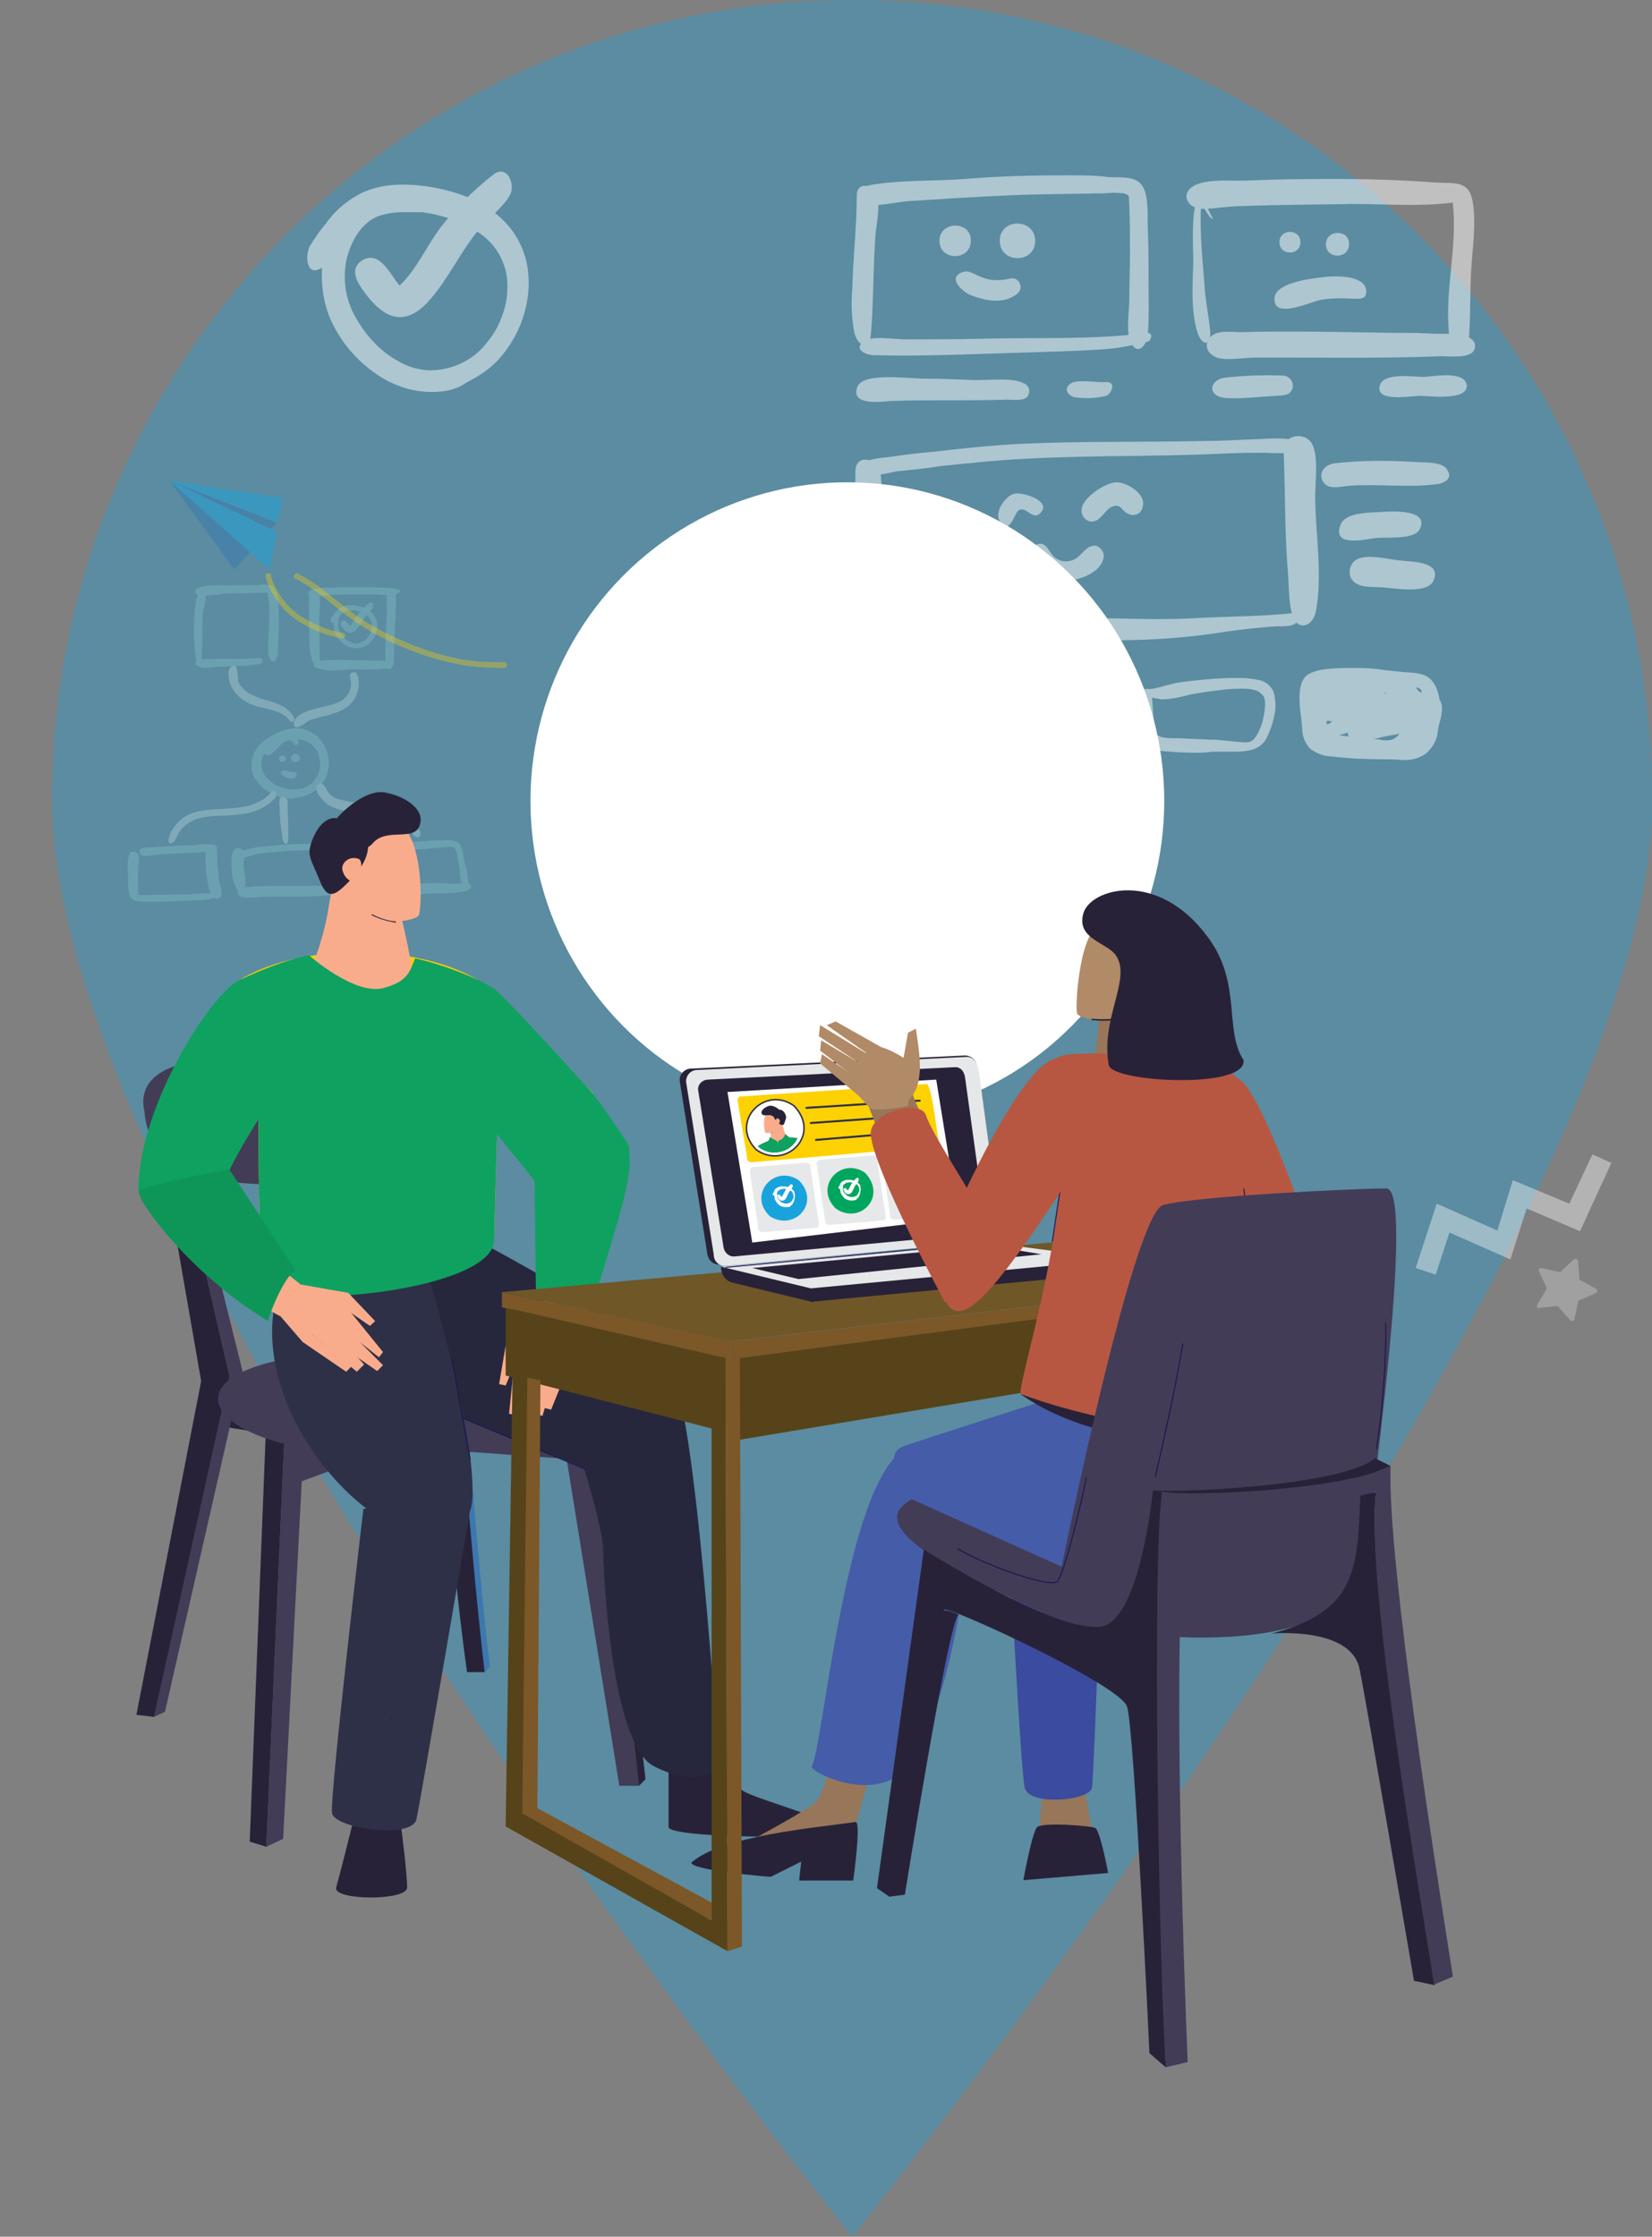 <?xml version="1.0" encoding="utf-8"?>
<!-- Generator: Adobe Illustrator 27.7.0, SVG Export Plug-In . SVG Version: 6.00 Build 0)  -->
<svg version="1.1" id="Layer_1" xmlns="http://www.w3.org/2000/svg" xmlns:xlink="http://www.w3.org/1999/xlink" x="0px" y="0px"
	 viewBox="0 0 479.6 649.3" style="enable-background:new 0 0 479.6 649.3;" xml:space="preserve">
<rect x="0" y="0" width="479.6" height="649.3" fill="#808080" stroke="none"/>
<style type="text/css">
	.st0{opacity:0.352;fill:#19A3DD;enable-background:new    ;}
	.st1{fill:#FFFFFF;}
	.st2{opacity:0.25;fill:#FFFFFF;enable-background:new    ;}
	.st3{opacity:0.7;}
	.st4{opacity:0.5;}
	.st5{fill:#89C5CC;}
	.st6{fill:#C1DEE2;}
	.st7{fill:#3578B1;}
	.st8{fill:#19A3DD;}
	.st9{opacity:0.7;fill:#FED103;enable-background:new    ;}
	.st10{fill:#423C57;}
	.st11{fill:#282238;}
	.st12{fill:#3C77AF;}
	.st13{fill:#26273D;}
	.st14{fill:#2E3047;}
	.st15{fill:#FFCC00;}
	.st16{fill:#F9AC8C;}
	.st17{fill:none;stroke:#1C174F;stroke-width:0.288;stroke-miterlimit:10;}
	.st18{fill:#0FA160;}
	.st19{fill:#0D9658;}
	.st20{fill:#987659;}
	.st21{fill:#6F5728;}
	.st22{fill:#7C5728;}
	.st23{fill:#564319;}
	.st24{fill:#3B4B9F;}
	.st25{fill:#455CA8;}
	.st26{fill:#BABDBF;}
	.st27{fill:#B75742;}
	.st28{fill:#B18A67;}
	.st29{fill:#E6E7E8;}
	.st30{fill:none;stroke:#1B1650;stroke-width:0.288;stroke-miterlimit:10;}
	.st31{opacity:0.5;fill:#D1D3D4;enable-background:new    ;}
	.st32{fill:#FED103;}
	.st33{fill:#FFFFFF;stroke:#2E2F47;stroke-width:0.437;stroke-miterlimit:10;}
	.st34{clip-path:url(#SVGID_00000093174407942995530070000014289507485434567580_);}
	.st35{fill:none;stroke:#FFFFFF;stroke-width:0.288;stroke-miterlimit:10;}
	.st36{fill:none;stroke:#2E2F47;stroke-width:0.576;stroke-linecap:round;stroke-linejoin:round;stroke-miterlimit:10;}
	.st37{fill:#00A65E;}
	.st38{fill:#00A05F;}
	.st39{opacity:0.4;}
</style>
<path id="Path_172_00000052106291965451998030000016615645073470429839_" class="st0" d="M247.4,0c128.3,0,232.3,104,232.3,232.3
	S247.4,649.3,247.4,649.3S15.1,360.5,15.1,232.3S119.1,0,247.4,0z"/>
<ellipse id="Ellipse_96_00000118368040209268338860000009970867149784277161_" class="st1" cx="246" cy="232.5" rx="92" ry="92.5"/>
<path class="st2" d="M446.3,378.7l2.8-4.7l-2.3-4.9c-0.3-0.6,0.2-1.2,0.8-1l5.3,1.2l4-3.7c0.5-0.4,1.2-0.1,1.2,0.5l0.5,5.4l4.7,2.6
	c0.5,0.3,0.5,1.1-0.1,1.3l-5,2.2l-1.1,5.3c-0.1,0.6-0.9,0.8-1.3,0.3l-3.6-4.1l-5.4,0.6C446.4,379.9,446,379.2,446.3,378.7z"/>
<g id="Group_206_00000085247748878139717500000002942814744441131963_" transform="translate(50 -7)" class="st3">
	
		<g id="Whiteboard_Stuff_00000178888643228239113310000001599702323044688768_" transform="translate(386.998 902.962)" class="st4">
		<path id="Wireframy_Stuff_00000067929054264369431480000000869765807796174475_" class="st5" d="M-379.4-702.5
			c-1.1-0.5-1.1-1-0.6-1.5c-0.2-0.7-0.3-1.3-0.3-2c-0.2-2-0.4-3.8-0.4-5.8c0-3.8,0-7.8,1.1-11.5c-0.4-0.1-0.7-0.4-0.7-0.9
			c0-2,5.9-1.9,8.9-1.8c0.7,0,1.2,0,1.5,0c2.2-0.1,4.3-0.1,6.5-0.1c0.4,0,1,0,1.5-0.1c1.1-0.1,2.2-0.1,3.2,0.1
			c2.8,0.7,2.5,5.4,2.6,7.6c0.1,4.1,0,8.3-0.3,12.5c-0.1,1.4-1.2,3.2-2.3,1.2c-0.7-1.1-0.4-3.6-0.4-4.8c0-4.3,0.7-8.6,0-12.8
			c-0.2-1.4-0.1-1.5-1.6-1.5c-1.1,0-2.2,0.1-3.3,0.1c-2.2,0.1-4.6,0.1-6.8,0.1c-0.9,0-4,0.6-6.4,0.6v0.1c0,1.7-0.8,3.6-0.9,5.4
			c-0.3,4.1,0.1,8.4-0.4,12.6c0,0.1,0,0.3,0,0.4c0.1,0,0.1,0,0.2,0c1.8-0.1,3.6-0.1,5.4-0.1c1.2,0,2.3,0,3.5,0
			c2.6,0.1,5.2-0.1,7.8-0.3c0.7-0.1,1,0.9,0.7,1.4c-0.4,0.6-1.6,0.5-2.2,0.6c-1.7,0.2-3.3,0.4-4.9,0.4c-1.7,0.1-3.5,0.1-5.2,0.2
			c-1,0-2.8,0.3-4.4,0.3C-378.2-702.1-378.7-702.2-379.4-702.5z"/>
		<path id="Wireframy_Stuff-2_00000008840641150917323680000016756822096752891804_" class="st5" d="M-345.9-702.9
			c0-0.1,0.1-0.3,0.1-0.4c-0.3-0.4-0.6-0.8-0.7-1.2c-0.5-2-0.7-3.9-0.7-5.9c-0.1-4.2-0.1-8.4-0.1-12.6c-0.4-0.5-0.2-1.2,0.3-1.5l0,0
			c1.3-1.1,5-0.8,6.6-0.9c2.3-0.1,4.7-0.1,7-0.1c2.5,0,5,0,7.5,0.1c0.9,0,7.3,0.2,4.4,1.7c-0.1,0.1-0.4,0.1-0.6,0.2
			c0.1,0.6,0.1,1.2,0.1,1.8c-0.1,2.2-0.1,4.5-0.3,6.7c-0.1,2.5-0.2,5-0.3,7.5c-0.1,1.3,0.4,4.4-0.7,5.4c-0.7,0.7-1.2,0.5-1.5,0.1
			c-1.8,0.5-5.3,0.4-7.5,0.4c-0.9-0.1-1.5-0.1-1.8-0.1c-1,0-4.3,0.4-7.2,0.4C-343.6-701.6-345.9-701.9-345.9-702.9z M-344.3-717.2
			c0,4.2,0.1,8.5,0.2,12.7c0,0.1,0,0.3,0,0.4c2-0.4,5.3-0.4,7.4-0.3c0.9,0,1.5,0.1,1.9,0.1c2.1,0,4.1,0,6.2,0.1c0.2,0,0.6,0,1,0
			c0.8,0,1.7,0,2.5,0.1c0-0.1,0-0.2,0-0.3c-0.1-2.2,0-4.5,0.1-6.7s0.2-4.5,0.3-6.8c0.1-1.2-0.2-3.6,0.1-5.3c-1.5,0-3.1-0.2-4.1-0.2
			c-2.4,0-4.8,0-7.2,0c-2.6,0-5.2,0.1-7.8,0.4c-0.1,0-0.3,0.1-0.5,0.1C-343.9-721.3-344.3-718.7-344.3-717.2z"/>
		<path id="Fill_135_00000009571828060554453930000014506758274060175249_" class="st6" d="M-369.8-702.5c-1.5,0.9-0.7,4.5-0.1,5.7
			c0.9,2,2.6,3.7,4.6,4.7c3.8,2.2,9.5,1.6,12.4,5.3c0,0.1,1,1,1.3-0.3c0.2-1.1-1.7-2.7-2.5-3.3c-2.1-1.5-4.8-2-7.2-2.8
			c-2.5-0.8-5.4-2.3-6.5-4.9C-368.2-699-367.5-703.9-369.8-702.5"/>
		<path id="Fill_137_00000080165307063510038660000000241817705143767682_" class="st6" d="M-334.6-700.8c-1.4,0.4-0.5,2.3-0.5,3.3
			c0,1.2-0.4,2.5-1.2,3.5c-1.9,2.5-5.6,2.8-8.4,3.6c-2,0.5-6.8,1.6-7,4.4c-0.2,3,4.1-0.7,4.4-0.8c4-1.5,9.1-1.7,12.2-4.9
			c1.2-1.4,2-3.1,2.2-4.9C-332.8-698-332.8-701.3-334.6-700.8"/>
		<path id="Fill_139_00000101070468253928820920000011705928578003691148_" class="st5" d="M-352.2-664.1L-352.2-664.1
			c-1.4,0-2.8-0.2-4.1-0.7c-1.4-0.4-2.6-1.1-3.8-2c-1.1-0.8-2-1.9-2.8-3c-0.7-1.2-1.1-2.6-1.1-4c0-1.3,0.3-2.6,0.9-3.8
			c0.6-1.2,1.4-2.2,2.4-3c2-1.7,4.4-2.9,7-3.6c0.8-0.2,1.7-0.3,2.5-0.4c2.4,0,4.6,0.9,6.4,2.5c1.7,1.7,2.9,3.9,3.2,6.3
			c0.4,2.8-0.5,5.7-2.3,7.8c-0.9,1.1-2.1,2-3.4,2.6c-1.4,0.7-2.9,1-4.4,1.1C-351.8-664.1-352-664.1-352.2-664.1z M-360.2-677.3
			c-1.2,1.8-1.2,4.1-0.2,6c0.9,1.4,2.1,2.5,3.6,3.3c1.6,0.8,3.3,1.2,5.1,1.2c1.2,0,2.4-0.2,3.5-0.7c1.6-0.7,2.8-2,3.5-3.6
			c0.7-1.5,0.8-3.3,0.4-4.9c-0.3-1.5-1-2.8-2.1-3.7c-1.2-1-2.7-1.6-4.3-1.6c0.2,0.3,0.4,0.7,0.4,1c-0.1,0.2-0.1,0.4-0.4,0.5
			c-0.1,0.1-0.3,0.1-0.4,0.1c-0.4,0-0.6-0.3-0.8-0.7c-0.1-0.3-0.4-0.5-0.7-0.7c-0.1,0-0.1,0-0.3,0c-0.8,0.1-1.6,0.5-2.2,1
			c-0.4,0.3-0.7,0.7-1,1c-0.9,1-2.2,2.4-3.2,2.4C-359.6-676.6-360-676.9-360.2-677.3z"/>
		<path id="Fill_141_00000040533100616949427580000003981322790355702923_" class="st5" d="M-356-675.7c0,0.6,0.5,1,1.1,0.9
			c0.5,0,0.9-0.4,0.9-0.9c0-0.6-0.5-1-1.1-1C-355.6-676.6-356-676.2-356-675.7"/>
		<path id="Fill_143_00000109020833545242242170000014020650632058731675_" class="st5" d="M-352.5-675.9c0,1.6,2.5,1.6,2.5,0
			S-352.5-677.5-352.5-675.9"/>
		<path id="Fill_145_00000163044446506294380030000017566476587834752949_" class="st5" d="M-355-672.2c-2,1.2,3.8,3.6,4.1,1.2
			c0.1-1.1-0.9-0.8-1.6-0.9C-353.3-672-354.4-672.6-355-672.2"/>
		<path id="Fill_147_00000143580997827010575900000009181955647869454756_" class="st6" d="M-355.9-663.6c0.1,3,0.1,6.2,0.7,9.2
			c0.1,0.6,0.2,2.7,0.7,3.1c1.1,1.1,1.2-0.9,1.2-1.7c0.1-2.8-0.1-5.7-0.2-8.4c0-0.6,0.1-1.8-0.1-2.4
			C-354.2-664.8-355.9-665.1-355.9-663.6"/>
		<path id="Fill_149_00000108279383402168682970000012616558989562818947_" class="st6" d="M-358.1-666.1
			c-4.5,5.1-10.7,4.6-16.9,5.1c-3.3,0.2-6.6,0.7-9.3,2.8c-1.2,1-2.2,2.2-3,3.6c-0.3,0.7-1.8,4.2,0.4,3.3c0.8-0.3,1.6-2.7,2.1-3.3
			c0.9-1.3,2.2-2.4,3.7-3.1c2.9-1.4,6.3-1.4,9.4-1.5c3.3-0.2,6.7-0.4,9.8-1.7c1.5-0.7,2.8-1.5,3.8-2.5c0.4-0.4,1.3-1,1.3-1.6
			C-356.6-665.8-357.3-667-358.1-666.1"/>
		<path id="Fill_151_00000016072109581489685200000009247901197277262001_" class="st5" d="M-380.8-650.6c-4.2,0.1-8.4,0.3-12.6,0.6
			c-0.9,0.1-3.8-0.1-3,1.7c0.6,1.5,4.1,0.5,5.3,0.4c4.4-0.3,8.8-0.4,13.2-0.7c1-0.1,5.4-0.1,3.6-1.8
			C-375.3-651.4-379.6-650.7-380.8-650.6"/>
		<path id="Fill_153_00000110444668323177617080000017854014312179459223_" class="st5" d="M-399.1-648.6c-1.3,1.7-0.7,6-0.7,8.1
			c0.1,2-0.3,5.7,2.4,6.1c-0.9-0.1,0.7,0.1,0.9,0.1c0.5,0,1.1,0.1,1.6,0.1c1.2,0,2.5,0,3.8,0c2.8-0.1,5.7-0.1,8.5-0.3
			c1.2-0.1,7.6,0,7.9-1.2c0.3-1.6-5.9-0.7-7-0.7c-2.7,0.1-5.4,0.1-8.1,0.2c-1.3,0-2.7,0-4,0c-0.6,0-2.8,0.2-3-0.1
			c-0.3-0.3-0.1-3.2-0.1-3.6c0-1.5,0-2.9,0-4.3c0-0.9,0.6-2.8,0.1-3.7c-0.4-0.7-1.2-1.1-2-0.7C-398.9-648.8-399.1-648.7-399.1-648.6
			"/>
		<path id="Fill_155_00000183964839012344788390000005831746363972993716_" class="st5" d="M-377.4-648.5c0.1,3.2,0.1,6.5,0.9,9.6
			c0.2,1,0.6,3.2,1.7,3.7c0.7,0.4,1.6,0.1,2-0.6c0.1-0.2,0.2-0.5,0.1-0.7c0.1-1.4-0.7-3.2-0.8-4.6c-0.1-1.7-0.3-3.3-0.4-4.9
			c-0.1-1.2,0.4-3.1-0.9-3.9c-0.8-0.5-1.8-0.3-2.3,0.4C-377.3-649.2-377.4-648.8-377.4-648.5"/>
		<path id="Fill_157_00000069365021121142201080000004616453061155683725_" class="st5" d="M-369-649.3c-1.3,1.3-0.7,5.4-0.6,7.1
			c0.1,1.2,1.5,7.3,3.5,4.1c0.9-1.4-0.2-5.1-0.2-6.7c0-1,0.4-2.3,0.2-3.3C-366.3-649.4-367.8-650.5-369-649.3"/>
		<path id="Wireframy_Stuff-3_00000105426929907165614260000000190216174120881801_" class="st5" d="M-366.1-635.5
			c-1-0.1-2.1-0.4-1.8-1.7c0.2-1.2,1.4-1.2,2.3-1.2c2.8-0.3,5.7-0.4,8.6-0.4c6,0,12,0,18.1-0.1c0.2,0,0.5,0.1,0.7,0.3
			c-0.3-0.4-0.1-0.9-0.2-1.5c-0.1-1.5-0.3-3-0.5-4.4c-0.2-1.2-0.4-3.2-1.5-4c-0.9-0.7-2.8-0.6-4.2-0.6c-0.4,0-0.8,0-1.1,0
			c-3.8-0.1-7.8,0.1-11.6,0.5c-1.7,0.1-3.6,0.3-5.3,0.6c-0.9,0.1-3.8,1.6-4.6,0.7c-1.9-2.1,6.3-3,7.4-3c3.9-0.4,7.9-0.7,11.8-0.7
			c2.7,0,7.3-0.2,9.2,2c1.2,1.3,1.6,3.5,2,5.2c0.4,1.2,1.3,3.6,0.7,4.9c-0.3,0.6-0.8,1.1-1.6,0.9c-0.1-0.1-0.3-0.1-0.4-0.2
			c0.3,0.3,0.4,0.8,0.2,1.2c-0.4,1-2.1,0.8-3,0.9c-3,0.2-6,0.4-9.1,0.4c-1.5,0-2.9,0-4.3,0c-1.5,0-3,0-4.4,0c-2.2,0-4.5,0.4-6.7,0.4
			C-365.7-635.5-365.9-635.5-366.1-635.5z"/>
		<path id="Line_00000011742913795747542620000005872944319205330096_" class="st6" d="M-315.9-652.9L-315.9-652.9
			c-0.7,0-1.5-1.2-2-2c-0.1-0.2-0.3-0.4-0.4-0.7c-0.9-1.2-2-2-3.3-2.5c-2.7-0.8-5.4-1.3-8.1-1.5c-0.9-0.1-1.9-0.2-2.8-0.4
			c-0.5-0.1-0.9-0.1-1.5-0.2c-2.5-0.3-5.3-0.7-7.4-1.9c-0.9-0.5-3.8-3.2-3.8-5c0-0.5,0.3-0.9,0.7-1.2c0.2-0.1,0.4-0.2,0.7-0.2
			c0.7,0,1.1,0.8,1.5,1.5c0.1,0.2,0.2,0.4,0.3,0.6c0.8,1.3,2.1,2.2,3.6,2.5c2.2,0.6,4.6,1,6.9,1.4c0.6,0.1,1.2,0.2,1.8,0.3
			c0.5,0.1,1,0.1,1.5,0.2c2.7,0.4,5.5,0.8,8,1.9c1.2,0.7,2.2,1.5,3,2.5c0.9,0.9,2.2,2.5,2.3,3.6c0.1,0.4-0.1,0.7-0.5,0.9
			C-315.6-652.9-315.7-652.9-315.9-652.9z"/>
		<path id="Wireframy_Stuff-4_00000030452309682431559540000017273651746694377622_" class="st5" d="M-329.9-636
			c-1-0.1-2.1-0.4-1.9-1.7c-0.6-1.5-0.9-3-1.1-4.6c-0.2-2.2-0.4-4.5-0.3-6.7c0-0.8,0.7-1.5,1.5-1.5c0.3,0,0.6,0.1,0.9,0.3
			c1.2-0.5,3.3-0.6,4.4-0.7c1.8-0.2,3.7-0.3,5.5-0.4c4.3-0.3,8.6-0.7,12.9-0.8c1.3,0,3-0.1,4.1,0.8c1.2,1.1,1.4,3.8,1.7,5.2
			c0.4,1.6,0.8,3.2,1,4.8c0.1,0.5,0.1,1.1,0.1,1.6c0.5,0.1,0.9,0.7,0.8,1.2c-0.1,1.1-1.6,1.2-2.4,1.4c-2.8,0.6-5.9,0.4-8.8,0.5
			c-4.6,0.1-9.6,0.7-14.4,0.7C-327.1-635.8-328.5-635.9-329.9-636z M-329.3-639c0.1,0,0.3,0,0.4,0c3-0.1,6.1-0.1,9.1-0.3
			c3.1-0.1,6.2-0.2,9.3-0.3c1.1,0,2.2,0,3.3,0.1c1.4,0.1,2.8,0.1,4.2,0c-0.5-1.4-0.4-3.6-0.7-5c-0.3-1.5-0.4-3.1-0.9-4.5
			c-0.7-1.5-1.2-1.2-2.9-1c-1.7,0.1-3.5,0.3-5.2,0.4c-3.8,0.3-7.6,0.5-11.5,0.8c-2,0.1-3.8,0.7-5.8,0.9c0,0.7-0.1,1.4-0.1,1.9
			c0,1.5,0.1,3,0.3,4.4c0.1,0.6,0.3,1.7,0.4,2.5L-329.3-639L-329.3-639z"/>
	</g>
	<g id="Checkmark__00000130605501844347981960000010580000973959617931_" transform="translate(469.555 909.871)" class="st4">
		<path id="Fill_292_00000180329209163594905710000016901652488011646868_" class="st5" d="M-416.1-714.7L-416.1-714.7
			c-0.5,0-1.1-0.1-1.6-0.2c-0.5-0.1-1.1-0.4-1.5-0.7c-1.1-0.7-2-1.7-2.7-2.8c-0.7-1.2-0.9-2.5-0.8-3.8c-0.1,0.1-0.3,0.1-0.4,0.1
			s-0.3-0.1-0.4-0.2c-0.1-0.4-0.1-0.9,0.1-1.2c0.3-0.5,0.7-0.9,1-1.4l0.2-0.2c0.5-0.7,1.2-1.2,1.9-1.6c0.8-0.4,1.6-0.5,2.5-0.5h0.1
			c1.3,0,2.7,0.3,3.9,0.7c0.6,0.3,1.2,0.6,1.7,1c1,0.8,1.7,2,2,3.3c0.1,0.7,0.1,1.3,0,2c-0.2,1.3-0.8,2.5-1.7,3.6
			c-0.5,0.6-1.2,1-1.9,1.4C-414.6-714.9-415.3-714.7-416.1-714.7z M-417.9-725.6c-0.5,0-1,0.1-1.5,0.2c-0.5,0.2-0.9,0.5-1.2,0.9
			c-0.4,0.5-0.6,1-0.7,1.6c-0.1,0.6-0.1,1.2-0.1,1.8c0.1,0.6,0.3,1.2,0.6,1.7c0.3,0.6,0.7,1.1,1.2,1.6c0.4,0.5,0.9,0.9,1.5,1.2
			c0.5,0.3,1.2,0.5,1.7,0.5c0.1,0,0.1,0,0.2,0c1.2,0,2.5-0.6,3.3-1.6c0.4-0.5,0.7-1,0.9-1.6c0.2-0.6,0.4-1.2,0.4-1.8
			c0.1-1.3-0.6-2.5-1.6-3.3c-1.1-0.7-2.3-1.2-3.6-1.3C-417.1-725.6-417.5-725.6-417.9-725.6z"/>
		<path id="Fill_294_00000164471781744416976690000012911786085569887934_" class="st5" d="M-412.3-727.9c-1.2,0.9-2.2,2-3.2,3.2
			c-0.9,1.2-1.5,2.5-2.5,3.6c-0.5-0.6-1.2-2.2-2.2-1.5c-0.9,0.5-0.3,1.4,0.1,2c1.1,1.5,2.3,2.1,3.8,0.7c1.3-1.4,2-3.1,3.3-4.6
			c0.7-0.6,1.2-1.2,1.7-2C-411-727.2-411.5-728.5-412.3-727.9"/>
	</g>
</g>
<g>
	<g id="Cards_00000031194425770001731610000014510410320223876783_" transform="translate(265.44 27.413)" class="st4">
		<path id="Fill_173_00000080923000305496698360000016999065183472937104_" class="st1" d="M40.6,23.5c-9.1,0-18.1,0.4-26.9,1.1
			C5,25.2-4.3,24.8-12.7,26.3c-2.3,0.4-5.7,2.7-2.5,5.1c2.3,1.7,10.3-0.2,13.1-0.4c9.9-0.6,19.6-1.3,29.5-1.7
			c9.3-0.4,18.5-0.4,28-0.6c1.7-0.2,3.4-0.2,5.3,0c2.1,0.6,1.5,0.8,1.7,3.4c0.2,4.6,0.2,9.3,0.2,14.1c0,4.6-0.2,9.1-0.2,13.7
			c0,3.2-1.1,9.7,0.6,12.4c2.3,4,4.8-0.4,4.8-2.9c0.4-5.1,0.2-10.3,0.2-15.6c0-4.8,0-9.7-0.2-14.5c-0.2-3.6,0.4-9.5-1.5-12.6
			c-1.9-3.2-6.5-2.5-9.9-2.7C51.1,23.3,45.8,23.5,40.6,23.5"/>
		<path id="Fill_171_00000118383953798451601690000017398961774694148254_" class="st1" d="M-16.7,29.2c0,9.1-1.1,18.1-1.3,27.2
			c-0.4,4.2-0.2,8.6,0.6,12.8c1.1,4.2,4.4,5.1,4.8,0.4c0.8-9.3,0.6-18.9,1.3-28.4c0.2-3.4,1.7-9.5,0.2-12.4
			C-12.3,26-16.7,25.4-16.7,29.2"/>
		<path id="Fill_175_00000119092986390007710060000004620209382127172736_" class="st1" d="M67.7,69.2c-15.6,2.1-32,1.3-47.8,1.7
			c-7.6,0.2-15.2,0.2-22.7,0.2c-2.5,0-9.3-1.1-11.6,0.4c-3.6,2.3,0.2,4.2,2.7,4.2c14.9,0.4,29.9-0.4,44.8-0.8
			c6.7-0.2,13.5-0.4,20-0.8c4.2-0.2,8.4-0.8,12.6-1.9c0.8-0.2,2.7-0.2,2.9-1.3C69,70.2,68.8,69.2,67.7,69.2"/>
		<path id="Fill_177_00000148655017598316872700000000861161753377749402_" class="st1" d="M2.7,82.5c-4.4,0-17.5-1.9-19.2,2.3
			c-2.3,5.7,6.9,4.4,9.5,4.2c5.7-0.2,11.4-0.2,17-0.2s11.2,0,16.8-0.2c1.7,0,5.5,0.6,6.3-1.3c0.6-1.3,0.2-2.7-1.1-3.4h-0.2
			C28.8,82,20.6,83.1,17,82.9C12.4,82.7,7.5,82.5,2.7,82.5"/>
		<path id="Fill_179_00000136390332918208544640000014739499625492754096_" class="st1" d="M55.5,83.5c-2.5,0.2-7.6-0.8-9.7,0.2
			c-2.5,1.3-1.7,3.4,0.6,4.2c3.2,0.4,6.1,0.4,9.3-0.4C57.2,86.9,58.9,83.3,55.5,83.5"/>
		<path id="Fill_181_00000101065171488313418370000001402301007461690763_" class="st1" d="M82.9,30.2C80.1,30.9,81,46,81,48.4
			c-0.2,6.5-0.8,14.7,1.3,21c1.5,4,4,3.4,3.6-0.8c-0.4-3.8-1.1-7.4-1.5-11.2c-0.6-8.4-1.7-17.5-1.1-25.9c0.2,0.4,2.7,5.1,3.4,4.6
			C86.7,36.4,83.9,29.8,82.9,30.2"/>
		<path id="Fill_183_00000054987950840667281620000012838635631529366926_" class="st1" d="M112.5,24.6c-5.5,0-10.7,0.2-16,0.4
			c-4.2,0.2-10.9-0.6-14.9,1.3c-4.6,2.1-2.5,6.9,1.9,6.9c3.8,0,8-0.8,12-0.8c10.5-0.4,21-0.4,31.8-0.6c9.5,0,19.6,0.8,29-0.4
			c1.5,12.4-2.3,25-1.1,37.7c0.2,1.9,0.2,4.6,2.5,5.3c3.2,0.6,3.4-2.5,3.4-4.8c0.4-6.3,0.2-12.8,0.6-19.2c0.4-5.9,1.3-12,0.6-17.9
			c-0.8-7.4-4.4-6.7-10.5-6.9C138.7,24.6,125.6,24.4,112.5,24.6"/>
		<path id="Fill_185_00000083780078194603789010000002794009546254133124_" class="st1" d="M94.7,69c-2.7,0-7.4-0.8-9.1,1.9
			c-1.9,2.7,0.4,5.1,2.9,5.7c3.2,0.6,7.2-0.2,10.5-0.2s6.7,0,10.1,0c14.5,0,29,0.2,43.8-0.4c2.1,0,7.8,0.6,9.3-1.3
			c1.3-1.7,0.4-3.4-1.3-4.2c-2.7-1.5-8.2-0.8-11.2-1.1c-3.8-0.2-7.4-0.2-11.2-0.2C123.9,69,109.2,68.6,94.7,69"/>
		<path id="Fill_187_00000052092703619119948450000014114713009038940039_" class="st1" d="M106.9,81.6c-5.5-0.2-11.2,0-16.6,0.6
			c-4.8,0.6-5.3,5.3-0.2,5.9c4.6,0.4,10.3-0.4,15.2-0.6c1.7-0.2,3.6,0,4.4-1.9c0.6-1.5-0.2-3.2-1.7-3.8
			C107.5,81.6,107.3,81.6,106.9,81.6"/>
		<path id="Fill_189_00000075151067508797867810000009258832067826262715_" class="st1" d="M148.1,82c-2.9,0-11.4-1.3-12.8,2.1
			c-2.3,5.5,9.1,3.4,11.4,3.4c2.7,0,13.7,1.5,13.7-2.9C160.1,80.1,150.9,81.8,148.1,82"/>
		<path id="Fill_191_00000053526495173595292510000005022751435888286131_" class="st1" d="M-17.1,109.4c0,10.1-0.6,20.2,0.2,30.3
			c0.4,4.2,0.2,12,2.7,15.6c1.7,2.5,4,2.3,5.1-0.6c0.6-2.1-0.4-6.1-0.4-8.2c-0.2-2.1-0.2-4.2-0.4-6.1c-0.2-5.3-0.2-10.5-0.2-15.8
			c0-4.6,1.1-10.5,0.2-14.9C-11,105.4-17.1,104.3-17.1,109.4"/>
		<path id="Fill_193_00000075844162147560477380000015198308037061542559_" class="st1" d="M83.9,100.6c-17.5,0.4-34.9,0-52.4,0.8
			c-8.6,0.4-17,1.3-25.7,2.3c-4.2,0.4-8.4,0.8-12.6,1.5c-1.3,0.2-11.8,0.6-7.8,4.6c1.7,1.7,7.2,0,9.5-0.4c4.2-0.4,8.4-0.8,12.6-1.5
			c8-0.8,16-1.7,24.2-2.1c18.9-1.1,38.1-0.6,57-1.5c5.1-0.2,10.3-0.4,15.4-0.2c1.3,0,11.4,0.6,6.9-3.2c-2.1-1.7-9.7-0.8-12.2-0.8
			C93.6,100.3,88.8,100.6,83.9,100.6"/>
		<path id="Wireframy_Stuff_00000114068147121369090960000014980064990618235061_" class="st1" d="M-12.9,159.3
			c-0.4-5.7,13.9-5.7,18.1-6.1c17.7-1.7,35.6-1.3,53-1.1c8.6,0.2,17,0.4,25.7-0.2c8.6-0.4,17.3-0.4,25.7-1.3
			c-1.1-4.2-0.8-9.5-1.3-13.9c-0.8-11.2-0.6-22.1-1.1-33.3c-0.2-4.8,6.5-5.7,8.4-1.7s0.6,12,0.8,16.4c0.2,10.3,2.1,21.7,0.2,31.8
			c-0.6,3.6-3.6,5.5-5.7,3.4l0,0c-0.8,1.1-3.2,1.1-4.8,1.1c-0.4,0-0.8,0-1.3,0c-4.6,0.4-9.3,0.8-13.9,1.5
			c-9.3,1.5-18.5,2.3-27.8,2.5c-18.5,0.4-37,0-55.4,1.3c-4,0.2-8.2,0.8-12.2,1.5c-1.7,0.4-3.4,0.6-5.1,0.8
			C-11.2,162.4-12.7,161.8-12.9,159.3z"/>
		<path id="Fill_199_00000008148983256780876050000002367024981646705841_" class="st1" d="M121.8,107.1c-2.3,0.4-4.4,2.3-3.4,4.8
			c1.3,3.2,5.3,1.9,7.8,1.7c8.2-0.6,16.8,0.6,25-0.4c2.3-0.2,5.5-1.5,3.4-4.4c-1.5-2.3-6.9-1.9-9.3-2.1
			C137.6,106.2,129.6,106.2,121.8,107.1"/>
		<path id="Fill_201_00000054971667886837764960000015600924974312874881_" class="st1" d="M135.7,121.2c-3.2,0.2-10.7,0-12,3.8
			c-2.5,6.5,7.2,4.2,9.9,3.8c3.4-0.4,11.4,0.6,13.1-2.5C149.8,120.3,138.4,121,135.7,121.2"/>
		<path id="Fill_203_00000127739219774178884800000009157710325998427824_" class="st1" d="M127.5,135.7c-1.5,1.7-1.5,4.2,0,5.7
			c1.9,1.9,5.9,1.5,8.4,1.7c3.4,0.2,13.3,2.1,14.9-2.1c2.3-5.5-6.5-5.3-9.5-5.7C137.8,135.1,130.2,132.8,127.5,135.7"/>
		<path id="Fill_205_00000152248726352381944600000014458493544360385973_" class="st1" d="M7.3,42.5c0,5.9,9.1,5.9,9.1,0
			C16.6,36.6,7.3,36.6,7.3,42.5"/>
		<path id="Fill_207_00000006703588709154491930000014932591738483105959_" class="st1" d="M24.8,42.5c0,6.7,10.3,6.7,10.3,0
			C35.1,35.9,24.8,35.7,24.8,42.5"/>
		<path id="Fill_209_00000019670242533823096790000003899194705365757112_" class="st1" d="M14.3,51.5c-5.1,1.5-0.4,5.7,1.9,6.7
			c3.8,1.5,8.8,2.7,12.6,0.4c1.5-0.8,2.7-2.1,1.7-4c-1.3-1.9-2.7-1.1-4.4-0.8c-2.1,0.2-4.2,0.2-6.1-0.6C18,52.6,15.9,50.9,14.3,51.5
			"/>
		<path id="Fill_211_00000064330027904548805210000002928455482178864297_" class="st1" d="M106,42.9c0,4,6.1,4,6.1,0
			S106,38.9,106,42.9"/>
		<path id="Fill_213_00000109004075377637938790000016854022333356231837_" class="st1" d="M119.5,43.5c0,4.4,6.7,4.4,6.7,0
			C126.4,39.1,119.5,39.1,119.5,43.5"/>
		<path id="Fill_215_00000004505081335912338760000000896780862593241528_" class="st1" d="M119.1,53c-3.6,0.4-13.9,1.5-14.5,5.9
			c-0.8,6.7,10.5,1.3,13.1,0.8c3.2-0.6,6.3-0.6,9.5-0.4c1.9,0,4.2,0.4,4-2.3C130.9,52.4,122.2,52.6,119.1,53"/>
		<path id="Fill_217_00000083050267530683279380000014018993968853416081_" class="st1" d="M29,115.9c-2.5,0.6-5.9,5.3-4.2,8
			c2.9,4.4,4.2-2.3,5.5-3.2c2.3-1.3,4,3.2,6.3,0.8C40.1,118,31.3,115.3,29,115.9"/>
		<path id="eye_00000003783708579419526370000015313978472262664375_" class="st1" d="M58.7,112.6c-3.2,0-9.7,4.4-10.1,7.6
			c-0.4,1.7,0.8,3.4,2.5,3.8c0.2,0,0.4,0,0.4,0c2.7,0,3.8-3.6,6.1-4.4c2.5-0.8,2.3,1.1,4.4,2.1c1.5,0.8,3.2,0.4,4-1.1
			c0.2-0.2,0.2-0.4,0.2-0.6C67.7,116.1,61.8,112.6,58.7,112.6"/>
		<path id="Fill_221_00000044883059765517798970000007750630038789331613_" class="st1" d="M35.1,130.9c-4.8,2.9,3.2,9.1,5.9,9.9
			c4.2,1.3,12.8-1.1,13.9-6.1c0.4-1.5-0.4-2.9-1.9-3.6c-0.4-0.2-0.8-0.2-1.3,0c-1.9,0.2-3.2,2.7-4.8,3.6c-2.1,1.3-4.6,1.1-6.5-0.6
			C38.9,132.5,38,129.2,35.1,130.9"/>
		<path id="Fill_223_00000014636613409949697590000004611308487566528953_" class="st1" d="M38.7,173.6c-4.4,0.8-8.8,0.2-13.3,1.3
			c-4.4,0.8-7.2,2.5-11.4,0.8l-0.6-0.2c-3.2-1.7-6.9-1.5-10.1,0.4c-2.1,1.3-8.2,5.9-7.4,8.6c1.7,6.1,8.4-3.4,10.1-4.4
			c3.4-1.7,5.7,0.4,9.1,1.1c4.2,0.8,7.4-1.5,11.4-2.3c4.6-1.1,9.7-1.5,14.3-1.9c1.9-0.2,8.6,1.3,9.3-1.1
			C51.3,172.1,40.4,173.2,38.7,173.6"/>
		<path id="Fill_225_00000163057462264655304010000015694546445453662368_" class="st1" d="M81.6,191.1L81.6,191.1
			c-3.4,0-5.9-0.2-8.2-0.4c-1.7,0-3.2-0.4-4.6-1.1c-1.5-0.8-2.3-2.1-2.7-3.8c-0.6-2.3-1.1-4.6-1.5-6.9c-0.4-3.6,0-5.7,1.3-6.1
			c0.4-0.2,0.8-0.2,1.3-0.2c0.2,0,0.4,0,0.6,0l0,0c0.2,0,0.4,0,0.6,0c0.2,0,0.2,0,0.4,0c1.1-0.2,2.1-0.4,3.4-0.8
			c1.5-0.4,2.9-0.8,4.6-1.1c4.4-0.6,9.1-1.1,14.5-1.3l0,0c0.8,0,1.9,0,2.9,0c2.1,0,4,0.2,5.9,0.6c1.9,0.4,3.4,1.7,4.2,3.4
			c0.6,2.3,0.8,4.6,0.2,6.9c-0.4,2.3-1.3,4.6-2.3,6.7c-1.9,3.4-5.7,3.8-9.3,3.8c-0.6,0-1.5,0-2.1,0l0,0c-0.6,0-1.3,0-1.9,0h-0.8
			h-1.9l0,0C84.8,191.1,83.1,191.1,81.6,191.1z M69,175.1L69,175.1c0,0.6,0.2,1.5,0.2,2.7c0.2,2.9,0.4,6.9,1.3,8
			c0.8,1.1,3.8,1.1,5.7,1.1c0.4,0,0.8,0,1.1,0c2.7,0.2,5.7,0.2,8.4,0.4c1.3,0,2.3,0,3.6,0.2c0.6,0,1.5,0.2,2.3,0.2
			c1.3,0.2,2.5,0.2,4,0.4c0.8,0,1.7,0,2.3-0.4c1.1-0.6,2.3-2.7,3.2-5.7c0.8-3.4,1.1-6.1,0.2-7.4c-0.6-0.8-1.5-1.5-2.5-1.7
			c-1.3-0.4-2.7-0.4-4-0.4c-3.2,0-6.1,0.4-9.1,0.8c-1.1,0.2-1.9,0.2-2.5,0.4c-1.5,0.2-2.9,0.4-4.2,0.8c-2.3,0.6-4.8,1.1-7.4,1.1
			C70.5,175.3,69.6,175.3,69,175.1L69,175.1z"/>
		<path id="quare_00000167382025240789258750000013602066136113984925_" class="st1" d="M136.3,193L136.3,193
			c-5.1,0-10.1-0.2-14.9-0.8c-2.3,0-4.4-0.8-6.3-2.1c-1.7-1.7-2.5-3.8-2.5-6.1c0-0.6-0.2-1.5-0.2-2.3c-0.6-4.4-1.5-11.2,1.9-13.3
			c2.5-1.7,7.8-1.9,11.6-1.9c0.8,0,1.7,0,2.3,0c0.4,0,0.8,0,1.3,0c2.3,0,4.6,0.2,6.9,0.6c1.9,0.2,3.8,0.4,5.9,0.6
			c3.4,0.2,5.3,0.4,6.9,1.5c1.5,1.1,2.5,2.7,3.2,5.9c0,0.4,0.2,0.8,0.4,1.1c0.2,0.6,0.4,1.3,0.4,1.9c0,1.7-0.4,3.2-0.8,4.6
			c-0.2,0.8-0.4,1.5-0.4,2.1c-0.2,2.5-1.5,4.8-3.4,6.5c-2.1,1.5-4.6,2.1-7.2,1.9C139.7,193,138,193,136.3,193z M140.8,185.6
			c-1.9,0.4-4,0.6-6.3,1.3l-1.3,0.2c0.8,0,1.5,0.2,2.1,0.2c0.6,0.2,1.5,0.2,2.1,0.2C138.9,187.5,140.1,186.6,140.8,185.6z
			 M125.8,185.2L125.8,185.2l-0.4,0.2l-1.3,0.4l0,0l-0.8,0.2c1.1,0.2,1.9,0.2,2.7,0.4C126,186,125.8,185.6,125.8,185.2L125.8,185.2z
			 M120.1,181.8c-0.2,0-0.2,0-0.4,0.2v0.2c0,0.2,0,0.4,0,0.6h0.2c0.2,0,0.8-0.2,1.5-0.8l0,0l0,0c-0.2,0-0.4,0-0.6,0l0,0
			C120.3,181.8,120.3,181.8,120.1,181.8z M136.8,173.6c-0.2,0-0.2,0-0.2,0.2c-0.2,0.2-0.2,0.2-0.2,0.2l0,0c0.2,0,0.4-0.2,0.6-0.2
			h0.2C137,173.8,136.8,173.8,136.8,173.6z M145.6,172.1c0.8,1.3,1.3,1.5,1.5,1.5c0,0,0.2,0,0.2-0.2l0,0
			C147.3,173,146.9,172.3,145.6,172.1z"/>
	</g>
	<g id="Checkmark__00000062912653849923830050000012095476802222849431_" transform="translate(161.706 26.793)" class="st4">
		<path id="Fill_292_00000176745795982865396820000018374379125304197537_" class="st1" d="M-36.4,87L-36.4,87
			c-2.5,0-5.1-0.4-7.6-1.1c-2.5-0.8-5.1-1.9-7.4-3.4c-5.3-3.4-9.7-8-12.8-13.5c-3.2-5.5-4.4-11.8-4-18.1c-0.6,0.4-1.5,0.8-2.1,0.8
			s-1.3-0.4-1.7-1.1c-0.8-1.9-0.6-4,0.2-5.9c1.5-2.3,2.9-4.6,4.8-6.7c0.2-0.4,0.6-0.8,0.8-1.1c2.5-3.2,5.7-5.7,9.3-7.6
			c3.6-1.7,7.6-2.5,11.8-2.5h0.4c6.3,0,12.8,1.3,18.7,3.6c2.9,1.3,5.7,2.9,8.2,4.8c5.1,4,8.4,9.7,9.3,16c0.4,3.2,0.4,6.3-0.2,9.5
			c-1.1,6.3-4,12.2-8.4,17c-2.5,2.7-5.7,4.8-9.1,6.5C-29.2,86.4-32.8,87-36.4,87z M-44.8,34.8c-2.3,0-4.8,0.4-6.9,1.1
			c-2.3,0.8-4.2,2.5-5.7,4.4c-1.7,2.3-2.9,5.1-3.6,7.8c-0.6,2.7-0.8,5.7-0.4,8.6c0.4,2.9,1.3,5.7,2.7,8.2c1.5,2.7,3.4,5.5,5.5,7.6
			c2.1,2.3,4.6,4.2,7.4,5.7c2.5,1.5,5.5,2.3,8.4,2.5c0.4,0,0.6,0,1.1,0c6.1-0.2,11.8-2.9,15.6-7.6c1.9-2.3,3.6-4.8,4.6-7.8
			c1.1-2.7,1.7-5.7,1.7-8.6c0.2-6.1-2.7-12-7.8-15.6c-5.1-3.4-10.9-5.5-17-6.3C-41.2,34.8-43.1,34.8-44.8,34.8z"/>
		<path id="Fill_294_00000061450874512454491890000016197361752699740308_" class="st1" d="M-18.5,23.9c-5.7,4.4-10.7,9.5-15.2,15.2
			c-4.2,5.5-6.9,12.2-12,17c-2.5-2.7-5.5-10.3-10.7-7.4c-4.2,2.5-1.5,6.7,0.6,9.5c5.3,7.2,11.2,10.1,18.1,2.9
			c6.1-6.5,9.7-15.2,15.6-21.9c2.5-2.9,6.5-5.9,8.4-9.3C-12,27-14.3,20.7-18.5,23.9"/>
	</g>
	<g class="st4">
		<polygon class="st7" points="49.2,139.5 68,165.3 80.4,151.7 		"/>
		<polygon class="st8" points="82.2,144.6 80.4,151.7 49.2,139.5 		"/>
		<polygon class="st8" points="80.4,154.4 49.2,139.5 78.2,165.3 		"/>
		<path class="st9" d="M99.4,185.3c-0.2,0-5.6-0.6-12.7-4.9c-6.9-4.4-9.6-11.9-9.6-13.2c0-0.5,0.3-0.8,0.8-0.8
			c0.5,0,0.8,0.3,0.8,0.8c0,0.8,2.4,7.7,8.8,11.8c6.6,4.1,11.9,4.7,11.9,4.7c0.5,0,0.8,0.5,0.8,0.9
			C100.3,184.9,99.9,185.3,99.4,185.3z M78.9,167.2L78.9,167.2L78.9,167.2z"/>
		<path class="st9" d="M133.4,192.9c-9.7-1.9-19-5.5-27.6-10.7C98.8,178,93,171.6,85.8,168c-0.5-0.2-0.6-0.8-0.3-1.1
			c0.2-0.5,0.8-0.6,1.1-0.3c7.5,3.8,13.2,10.2,20.2,14.3c8.5,5,17.6,8.6,27.1,10.5c3.4,0.6,7.7,0.9,12.4,0.8c0.5,0,0.8,0.3,0.9,0.8
			c0,0.5-0.3,0.8-0.8,0.9C142.1,193.9,137.7,193.7,133.4,192.9z"/>
	</g>
	<g>
		<g>
			<polygon class="st10" points="77.3,536.1 82.6,416.5 118.4,410 172.9,408.5 185.5,518.4 179.8,518.4 164.5,423.5 114.8,419.9 
				87.6,430 82.2,533.8 			"/>
			<polygon class="st11" points="185.5,518.4 187.4,516.5 175,407.3 158.8,407.3 158.8,408.9 172.9,408.5 			"/>
			<polygon class="st11" points="77.3,536.1 72.5,534.6 77.3,412.1 118.4,410 82.6,416.5 			"/>
			<polygon class="st11" points="39.6,497.8 44.7,498.4 65.1,414.2 77.1,416.1 77.3,412.1 66.6,399.3 50.6,329.8 46.4,332.1 
				58.4,400.9 			"/>
			<polygon class="st10" points="55.6,338.4 70.4,398 47.9,496.9 44.7,498.4 66.6,399.3 50.6,329.8 			"/>
			<path class="st12" d="M140.7,485.6l1.5-1.9c-4.4-36.8-10.7-115.8-8.4-152.4h-2.3C129.9,368.7,135.8,447.7,140.7,485.6z"/>
			<path class="st11" d="M127.4,331.1c-2.9,38.1,2.7,116.4,8.2,154.3h5.1c-4.4-37.3-10.9-117.2-9.3-154.3L127.4,331.1L127.4,331.1z"
				/>
			<path class="st10" d="M51.2,309.4c14.3,2.1,87.6-11.6,92.8,6.1c4.2,17.3-17.5,22.7-17.5,22.7c-4.6-0.6-82.1,20.6-84.6-15.8
				C39.6,312.1,51.2,309.4,51.2,309.4z"/>
			<path class="st10" d="M176,407.7c5.9,9.7-22.7,14.9-67.4,14.3c-48.4,0-66.3-25-12-29.3C146.8,390,170.6,399,176,407.7z"/>
		</g>
		<path class="st11" d="M116.5,530.6c0,0,1.7,13.3,1.7,17.3s-21.7,3.8-20.6,0c1.1-3.8,4.6-17.9,4.6-17.9L116.5,530.6z"/>
		<path class="st11" d="M194.1,513.6c0,0,0,14.3,0,16.8c0,3.2,48.4,3.8,48.4,0.8c0-2.9-23.8-9.1-26.9-11.4c-3.2-2.3-8.2-7.4-8.2-7.4
			L194.1,513.6z"/>
		<path class="st13" d="M124.3,351.9c7.2,5.1,64.2,33,70.7,46.3c6.5,13.5-24.8,28.2-24.8,28.2l-73.7-30.1L124.3,351.9z"/>
		<path class="st13" d="M208.7,512.7c-0.2-1.5-6.7-106.7-14.3-115.3c-6.3-7.4-26.9,21.9-26.9,21.9s7.6,24.2,7.6,30.3
			c0,6.1,2.3,56.8,14.7,63.1C201.9,519,208.9,514.2,208.7,512.7z"/>
		<path class="st14" d="M80.5,375.3c-11.2,40.6,43.6,89.7,56.2,62.7c3.4-15.4-12.2-67.1-12.2-67.1S83,365.6,80.5,375.3z"/>
		<path class="st14" d="M120.9,528.1c1.3-5.9,16.4-94.5,16.4-94.5l-31.8,4.4c0,0-9.9,84.2-9.1,88.4
			C97.3,530.8,119.6,534,120.9,528.1z"/>
		<path class="st15" d="M144.5,288.8c-16.2-15.4-56.6-16-75.1-4.2c-16,16.6-37.5,96.6,5.7,40c0,0-0.4,40.8,2.1,48.2
			c2.5,7.4,66.1,2.1,66.3-13.1c0-6.1,0.8-30.7,0.8-30.7l28-11.6C172,317.4,149.9,294.4,144.5,288.8z"/>
		<g>
			<g>
				<g>
					<path class="st16" d="M121.7,265.4c-0.6,3.4-26.7,3.4-24.8-2.7c3.4-10.3-2.7-6.5-1.1-13.7c1.5-6.9,13.3-10.9,19.6-9.7
						C121.5,240.8,123,258.2,121.7,265.4z"/>
				</g>
			</g>
			<g>
				<g>
					<path class="st16" d="M99.4,288.3c-1.9-1.3-6.1-8.2-8.4-8.8c9.9-25.7-2.9-24.6,24-19.4c0,0,4.6,17.3,5.3,26.9
						c-4-0.4-11.4,1.3-14.5,3.6C103.8,289.6,101.7,288.8,99.4,288.3z"/>
				</g>
			</g>
			<g>
				<g>
					<path class="st11" d="M90.4,244.6c-1.3,3.8-0.2,4.6,2.5,11.2c1.9,4.8,3.8,4.6,7.2,1.3c4.8-4.6,7.2-8.6,6.7-12.6
						c-0.4-4-1.9-3.2-7.2-6.3C94.4,235.3,91.2,242,90.4,244.6z"/>
				</g>
			</g>
			<g>
				<g>
					<path class="st16" d="M99.4,252.5c0.6,2.5,2.3,3.8,5.3,3.8c2.5,0,4.2-2.7,1.5-2.3c-2.7,0.2,0-4.4-2.5-4.8
						C101.1,248.5,99,250.7,99.4,252.5z"/>
				</g>
			</g>
			<g>
				<g>
					<path class="st11" d="M95.4,241.4c-0.6,3.4,8.6,8.2,12.8,3.4c4.4-5.1,13.3,0.4,13.9-6.5c0.4-3.2-3.6-6.9-10.1-8.2
						C105.7,228.6,96.1,238,95.4,241.4z"/>
				</g>
			</g>
			<g>
				<g>
					<path class="st11" d="M107.8,265.6l0.2-0.2c3.6,1.9,6.7,2.1,6.9,2.1v0.4C114.8,267.7,111.4,267.5,107.8,265.6z"/>
				</g>
			</g>
		</g>
		<line class="st17" x1="75" y1="324.7" x2="79.9" y2="318.9"/>
		<path class="st18" d="M144.5,287.9c-3.8-3.4-16.8-8.2-24-9.7c-1.5,3.8-2.1,6.7-9.1,8.6c-8.4,2.3-21.7-9.5-21.7-9.5
			c-8.8,1.9-16,5.3-20.2,7.2c-7.6,3.4-29.5,36.2-29.3,61.5c0,3.2,20.8,5.3,26.5-6.5c2.9-6.1,8.4-14.7,8.4-14.7s-0.4,40.8,2.1,48.2
			c2.5,7.4,66.1,2.1,66.3-13.1c0-6.1,0.8-30.7,0.8-30.7l28-11.6C172,317.4,150.2,293.2,144.5,287.9z"/>
		<path class="st17" d="M136.5,423.7c-0.2-0.6-5.3-29.3-5.3-29.3"/>
		<line class="st17" x1="170.2" y1="426.6" x2="134.4" y2="411.7"/>
		<path class="st16" d="M87.9,373.4l-31.4-25.5c0,0-10.7-2.3-6.7,6.3c4,8.6,24.2,24.4,31.8,28C84.9,383.7,87.9,373.4,87.9,373.4z"/>
		<path class="st19" d="M66.6,339.5l19.2,29.3c-3.6,1.9-8,13.9-8,14.7c-22.9-13.9-37.7-34.7-37.5-37.5
			C40.3,344.1,66.6,339.5,66.6,339.5z"/>
		<g>
			<polygon class="st16" points="81.5,382.2 87.9,389.6 100.5,379.3 87.4,372.9 			"/>
			<polygon class="st16" points="100.5,379.3 111.2,392.5 110,394 94.2,381.4 			"/>
			<polygon class="st16" points="87.9,389.6 100.5,398.2 102,396.7 89.3,386.4 			"/>
			<polygon class="st16" points="95.8,380.9 111.2,396.3 109.5,398 91.6,385.6 			"/>
			<polygon class="st16" points="93.5,382.6 105.7,396.1 103.6,398.2 89.3,386.4 			"/>
			<polygon class="st16" points="87.4,372.9 101.1,375.3 108.9,383.5 107.4,384.9 98.6,378.8 93.1,378.8 			"/>
		</g>
		<g>
			<path class="st16" d="M156.7,381.4l11.8-38.7c0,0,7.6-7.8,9.3,1.5c1.5,9.3-6.3,33.9-10.7,41C164.9,388.5,156.7,381.4,156.7,381.4
				z"/>
			<path class="st18" d="M155.2,341.6l0.4,34.9c4-0.4,14.5,6.9,14.9,7.8c7.8-27.6,13.7-41.9,12-50.7
				C182.6,331.7,155.2,341.6,155.2,341.6z"/>
			<g>
				<polygon class="st16" points="166.8,385.2 165.7,395.1 149.5,393.4 156.9,380.9 				"/>
				<polygon class="st16" points="149.5,393.4 147.8,410.4 149.7,410.8 155.8,391.7 				"/>
				<polygon class="st16" points="165.7,395.1 160,409.2 157.9,408.7 162.8,393.2 				"/>
				<polygon class="st16" points="154.2,392.3 150.2,413.6 152.5,414 160.5,393.8 				"/>
				<polygon class="st16" points="157.1,392.5 154.6,410.4 157.5,411 162.8,393.2 				"/>
				<polygon class="st16" points="156.9,380.9 146.8,390.6 144.9,401.8 146.8,402.2 151,392.1 155.4,389.2 				"/>
			</g>
		</g>
		<path class="st18" d="M172,317.4c0,0,2.7,3.2,10.3,14.7c4.2,6.3-27.2,10.5-27.2,10.5L144.1,329L172,317.4z"/>
	</g>
	<g>
		<g>
			<path class="st20" d="M241.5,511.2c0,0-2.5,8.8-4,11.2c-1.5,2.5-23.4,13.9-23.4,13.9l34.1-6.1l5.1-17.5L241.5,511.2z"/>
			<path class="st11" d="M200.7,540.7c8.8-7.8,35.8-10.1,47.8-11.8c1.5,0.6-0.8,17-0.8,17H232l0.6-5.5l-8.8,4.4
				C223.8,544.9,200.7,543,200.7,540.7z"/>
		</g>
		<g>
			<polygon class="st11" points="113.3,498.8 113.5,498.4 114,499 			"/>
			<polygon class="st21" points="145.7,375.1 211.8,389.4 376,370.4 307.2,360.5 			"/>
			<polygon class="st22" points="145.7,379.5 211.8,394.6 212.2,389.4 145.7,375.1 			"/>
			<polygon class="st22" points="376.2,370.4 376,374 211.8,394.6 212.2,389.4 			"/>
			<polygon class="st23" points="146.8,379.7 146.8,399.3 210.6,415.7 211.8,394.6 			"/>
			<polygon class="st23" points="374.7,373.2 373.5,391.5 212,418.4 213.5,394.4 			"/>
			<g>
				<path class="st23" d="M210.6,394.2l-61.5-14.1l-2.3,150.1l64.4,36.2L210.6,394.2z M154.2,386l52.4,12.4v159.1l-53.5-30.9
					L154.2,386z"/>
			</g>
			<polygon class="st22" points="206.6,552.3 156,524.9 156.9,400.7 153.1,399.9 151.6,526.4 206.6,557.5 			"/>
			<polygon class="st22" points="211.2,566.4 215.4,565.1 214.8,394.2 210.6,394.2 			"/>
		</g>
		<g>
			<g>
				<path class="st20" d="M303,517.8c-1.5,16.4-4,13.5,14.3,15.4l-2.9-16.6L303,517.8z"/>
				<path class="st11" d="M317.9,530.6c1.5,0.6,3.8,13.1,3.8,13.1l-24.6,2.1c0,0,2.5-13.9,4-15.4S316.4,530,317.9,530.6z"/>
			</g>
			<path class="st24" d="M297.5,519c-1.3-5.3-5.1-81.7-5.1-81.7h27.8c0,0-2.5,77.7-3.2,81.7C316.2,522.8,298.8,524.3,297.5,519z"/>
		</g>
		<path class="st25" d="M235.6,512.9c4.4-6.5,14.1-139.3,47.4-76.2c-2.9,18.7-6.5,65-23.6,79.6C249.1,521.6,235.6,514.2,235.6,512.9
			z"/>
		<path class="st10" d="M328.2,425.2c-66.5,5.9-100.6,10.1-23.8,43.6c0,0,15.2,6.1,21.5,4C332,470.8,341.3,425.6,328.2,425.2z"/>
		<path class="st25" d="M331,397.8c0,0-61.5,19.4-68.8,22.1c-7.4,2.7,2.7,15.4,2.7,15.4l48.2,21.7l37-32.6L331,397.8z"/>
		<path class="st25" d="M373.3,430.6c-18.5,16.6-78.3-5.1-94.9-5.9l92.2-31.4C370.5,393.4,381.3,406.2,373.3,430.6z"/>
		<path class="st11" d="M376.4,414.8c0-20.6-15.2-31.6-15.2-31.6l-15.6,11.8l-17.3-10.9c0,0-10.5,6.7-32,20.6
			C324,424.5,376.4,420.1,376.4,414.8z"/>
		<g>
			<g>
				<path class="st26" d="M342.5,365.8l40.8,1.3c0,0,5.3,15.2,0.6,17.9c-2.7,1.7-31.8-2.3-45.7-4.8
					C339,377.8,342.8,368.3,342.5,365.8z"/>
			</g>
		</g>
		<g>
			<g>
				<path class="st27" d="M360.6,314c7.4,6.5,23.4,55.1,23.4,55.1s-19.8,4.2-23.4,2.3c-3.6-2.1-7.8-22.3-21.9-48
					C324.7,298,353.3,307.5,360.6,314z"/>
			</g>
		</g>
		<g>
			<g>
				<g>
					<path class="st16" d="M341.1,364.7c-1.3,0.8-7.8,1.1-12.4-0.8c-0.8-0.4-8.2-7.2-6.1-7.2c7.8-0.6,16.8-2.3,22.5,5.5
						C347.6,365.2,342.5,363.5,341.1,364.7z"/>
				</g>
			</g>
			<g>
				<g>
					<path class="st16" d="M319.8,363.9c0-0.2-0.6-1.7,0-1.7l10.1-0.4c0.6-0.2,0.4,1.5,0.6,1.7c0,0.2,0,0.2-0.2,0.2l-10.1,0.4
						C319.8,364.1,319.8,364.1,319.8,363.9z"/>
				</g>
			</g>
			<g>
				<g>
					<path class="st16" d="M318.8,362.6c0-0.2-0.6-1.7,0-1.7l10.1-0.4c0.6-0.2,0.4,1.5,0.6,1.7c0,0.2,0,0.2-0.2,0.2l-10.1,0.4
						C319,362.8,318.8,362.6,318.8,362.6z"/>
				</g>
			</g>
			<g>
				<g>
					<path class="st16" d="M326.1,361.8c-0.4-0.4-0.4-1.1,0.4-1.3c9.3-3.6,12.2-1.5,15.2,4c-5.3,1.9-8.4-3.2-9.7-2.9l-4.4,0.6
						C327,362.4,326.3,362.2,326.1,361.8z"/>
				</g>
			</g>
			<g>
				<g>
					<path class="st16" d="M317.7,360.7c0-0.2-0.6-1.7,0-1.7l10.1-0.4c0.6-0.2,0.4,1.5,0.6,1.7c0,0.2,0,0.2-0.2,0.2l-10.1,0.4
						C317.9,361,317.7,361,317.7,360.7z"/>
				</g>
			</g>
			<g>
				<g>
					<path class="st16" d="M316.9,358.6c-0.2-0.6,0.2-1.1,0.8-1.1c0,0,5.3-1.1,8.4-1.1s1.3,1.1,1.5,1.5c0.2,0.6-0.2,1.1-0.8,1.1
						l-8.6,0.2C317.5,359.3,316.9,359.1,316.9,358.6z"/>
				</g>
			</g>
			<g>
				<g>
					<g>
						<path class="st11" d="M317.3,359.7c2.9-0.4,6.1-0.4,9.1-0.2c0.2,0,0.2-0.4,0-0.4C325.7,358.8,316,358.6,317.3,359.7z"/>
					</g>
				</g>
			</g>
			<g>
				<g>
					<g>
						<path class="st11" d="M318.1,361.6c2.9,0,5.9-0.2,8.8-0.2c0.2,0,0.2-0.4,0-0.4c-2.9,0-5.9,0.2-8.8,0.2
							C317.9,361.2,317.9,361.6,318.1,361.6z"/>
					</g>
				</g>
			</g>
			<g>
				<g>
					<g>
						<path class="st11" d="M319.6,363.5c0.6-0.2,8.8-0.6,7.6-1.3C326.5,362.4,318.3,362.6,319.6,363.5z"/>
					</g>
				</g>
			</g>
		</g>
		<g>
			<g>
				<path class="st20" d="M317.7,306.9c-0.6,2.9,1.5,23.4,6.5,24.8c2.9,0.8,7.4-15.6,10.5-21.7c0.8-1.9-2.1-12-0.2-21.9
					c1.9-9.9-8-1.3-15.8-2.9C318.5,285.4,320,297,317.7,306.9z"/>
			</g>
		</g>
		<g>
			<g>
				<path class="st28" d="M312.7,294.2c0.6,2.1,17.7,4.2,16.6-3.2c-1.9-12.4,8.8-2.1,8.4-10.5c-0.6-8.4-10.7-12.6-17.3-12.4
					C313.5,268.3,312,292.3,312.7,294.2z"/>
			</g>
		</g>
		<g>
			<g>
				<path class="st16" d="M334.8,287.1c-1.9,2.3-4,2.5-6.5,1.1c-2.3-1.3-2.3-4.8,0-3.4c2.5,1.7,2.3-4.4,4.6-3.8
					C335.2,282,336,285.4,334.8,287.1z"/>
			</g>
		</g>
		<g>
			<g>
				<path class="st11" d="M325.3,295.7c-3.6,1.1-8.2,0.4-8.4,0.4v-0.4c0,0,4.6,0.6,8.2-0.4L325.3,295.7z"/>
			</g>
		</g>
		<g>
			<g>
				<g>
					<path class="st11" d="M209.3,367.7c0,2.1,1.1,4,3.2,4.6l22.7,5.5c0.4,0.2,0.8,0.2,1.3,0l84.4-8c2.1-0.2,3.8-2.1,3.6-4.2
						L209.3,367.7z"/>
					<g>
						<g>
							<path class="st11" d="M208.9,367.1l77.7-7.2c1.7-0.2,2.9-1.5,3.2-3.2l-6.3-46.9c0.2-1.9-1.5-3.4-3.4-3.4l-79.4,3.8
								c-1.9,0-3.4,1.5-3.4,3.4l8,50.1C205.5,365.8,207,367.1,208.9,367.1z"/>
							<path class="st29" d="M210.6,367.5l76.6-7.2c1.7-0.2,2.9-1.5,3.2-3.2l-6.3-46.7c-0.4-1.9-1.5-3.6-3.4-3.6l-78.3,3.8
								c-1.9,0-3.4,1.7-3.2,3.6l8,49.9C207.2,366.2,208.7,367.5,210.6,367.5z"/>
							<path class="st11" d="M213.5,364.7l69.9-6.5c1.5,0,2.7-1.3,2.7-2.7l-5.9-42.5c-0.2-1.9-1.3-3.4-3.2-3.2l-71.4,3.6
								c-1.7,0-3.2,1.5-2.9,3.2l7.4,45.7C210.4,363.7,211.8,365,213.5,364.7z"/>
						</g>
					</g>
					<polygon class="st29" points="324.4,365.6 235.4,374 209.3,367.7 287.2,360.7 					"/>
					<line class="st30" x1="210.6" y1="367.9" x2="287.2" y2="360.7"/>
					<polygon class="st11" points="218.4,368.1 231.8,371.3 302.3,364.1 287.4,361.6 					"/>
				</g>
				<polygon class="st1" points="218.4,360.7 211.2,317 271.8,313.4 278.3,353.6 				"/>
			</g>
			<path class="st31" d="M217.7,340.1l2.5,16.8c0,0.4,0.6,0.8,1.1,0.8l15.6-1.3c0.6,0,1.1-0.6,0.8-1.3l-2.5-16.8
				c0-0.4-0.6-0.8-1.1-0.8l-15.6,1.3C218.1,338.8,217.7,339.5,217.7,340.1z"/>
			<path class="st32" d="M214.1,319.3l2.9,17.3c0,0.4,0.6,0.8,1.1,0.8l53.7-4.6c0.6,0,1.1-0.6,0.8-1.3c-0.4-0.4-2.1-17.9-3.8-16.8
				l-53.9,3.6C214.6,318.2,214.1,318.9,214.1,319.3z"/>
			<path class="st33" d="M219.6,333.8c-8-8,2.3-18.9,10.9-12.8C238.6,329.4,228.2,339.7,219.6,333.8z"/>
			<g>
				<g>
					<defs>
						<path id="SVGID_1_" d="M232,326.4c1.3,9.3-12.6,11.6-14.1,2.1C216.7,319.3,230.6,317,232,326.4z"/>
					</defs>
					<clipPath id="SVGID_00000081611881092819188890000007844589030814574225_">
						<use xlink:href="#SVGID_1_"  style="overflow:visible;"/>
					</clipPath>
					<g style="clip-path:url(#SVGID_00000081611881092819188890000007844589030814574225_);">
						<path class="st11" d="M237.1,392.7c0,0,0,2.7,0.2,3.6c0.2,0.8,4.6,0,4.2-0.6s-1.5-3.6-1.5-3.6L237.1,392.7z"/>
						<path class="st11" d="M226.8,394.6c0,0,0.4,2.9,0.6,3.4c0,0.6-9.7,2.3-9.9,1.7c1.1-1.5,5.3-2.3,6.5-4.8L226.8,394.6z"/>
						<path class="st12" d="M221.7,351.3c0.4,1.7,1.1,24.2,1.1,24.2l6.1-0.8l1.7-23.2L221.7,351.3z"/>
						<path class="st12" d="M223.8,395.1c0-0.2-1.3-19.6-1.3-19.6l6.1-0.8c-0.8,4.2,2.3,15.6-0.8,20
							C225.5,396.1,223.8,395.3,223.8,395.1z"/>
						<path class="st12" d="M234.1,349.8c1.7,1.3,4.4,23.2,4.4,23.2l-6.3,1.1l-5.9-22.1C226.4,351.9,232.5,348.5,234.1,349.8z"/>
						<path class="st12" d="M236.2,392.3c-0.4-1.3-4-18.5-4-18.5l6.3-1.1c0,0,2.1,17.9,2.1,18.7
							C240.7,392.5,236.7,393.6,236.2,392.3z"/>
						<path class="st18" d="M218.4,334.2c2.7-3.6,11.2-5.1,15.2-3.2c1.7,0.4,10.1,10.1,10.3,10.9c0,0.6-3.6,1.7-6.1,0.6
							c-1.1-0.6-4-3.2-4-3.2s1.5,8.2,1.1,9.9c-0.2,1.5-13.1,4.6-13.7,1.5c-0.2-1.3-1.5-8.2-1.5-8.2l-6.1-1.5
							C213.5,341,217.3,335.5,218.4,334.2z"/>
						<g>
							<g>
								<g>
									<path class="st16" d="M222.1,328.7c0.2,0.6,5.5-0.2,5.1-1.3c-1.1-2.1,0.4-1.5-0.2-2.7c-0.6-1.5-2.9-1.9-4.2-1.3
										C221.5,323.7,221.7,327.3,222.1,328.7z"/>
								</g>
							</g>
							<g>
								<g>
									<path class="st16" d="M227.4,331.3c0.4-0.4,0.8-0.6,1.3-0.8c-2.7-4.6,0.2-5.1-5.1-2.9c0,0,0.2,2.1,0.4,4.2
										c0.8-0.2,1.7,0,2.3,0.2C226.6,331.5,227,331.3,227.4,331.3z"/>
								</g>
							</g>
							<g>
								<g>
									<path class="st11" d="M228,323.5c0.4,0.8,0.2,1.1-0.2,2.3c-0.4,2.3-3.4-1.1-3.2-1.9c0-0.8,0.2-0.6,1.3-1.5
										C226.8,321.6,227.8,322.9,228,323.5z"/>
								</g>
							</g>
							<g>
								<g>
									<path class="st16" d="M226.4,325.4c0,1.5-2.3,0.8-1.3,0.4c0.6,0-0.2-0.8,0.4-1.1C225.9,324.5,226.4,325,226.4,325.4z"/>
								</g>
							</g>
							<g>
								<g>
									<path class="st11" d="M226.8,322.9c0.2,0.6-1.5,1.9-2.5,1.1c-1.1-0.8-2.7,0.4-3.2-0.8c-0.2-0.6,0.4-1.5,1.9-2.1
										C224.5,320.5,226.6,322.2,226.8,322.9z"/>
								</g>
							</g>
							<g>
								<g>
									<path class="st11" d="M225.1,328.3L225.1,328.3c-0.6,0.4-1.3,0.6-1.5,0.6l0,0C223.8,329,224.5,328.7,225.1,328.3z"/>
								</g>
							</g>
						</g>
						<path class="st16" d="M234.1,347.9l5.3-6.5c8.2,0.6-1.3,6.3-3.6,8C235.2,350,234.1,347.9,234.1,347.9z"/>
						<path class="st1" d="M239.2,340.1l-4.8,6.9c0.8,0.2,2.3,2.5,2.3,2.7C243.6,344.5,247.2,341,239.2,340.1z"/>
						<line class="st35" x1="230.6" y1="353" x2="234.6" y2="356.5"/>
						<path class="st35" d="M226.8,394.6c1.3-3.2,0.6-29.3,2.1-32.4"/>
						<path class="st35" d="M233.5,351.1c1.7,2.1,6.7,40.4,6.7,40.4"/>
						<line class="st35" x1="226.4" y1="353.2" x2="227" y2="356.7"/>
						<line class="st35" x1="228.2" y1="358.4" x2="230.4" y2="367.1"/>
						<line class="st17" x1="233.7" y1="339.3" x2="232.5" y2="338.2"/>
						<line class="st17" x1="219.6" y1="339.7" x2="220.5" y2="347.3"/>
						<path class="st18" d="M228,329.2c-1.3,3.2-2.9,0.2-1.7,4.6c0,0.2,3.6-3.2,2.9-3.6C228.2,329.4,228,329.2,228,329.2z"/>
						<path class="st18" d="M223.6,330c1.7,1.7,2.5,0.2,2.1,3.6c0,0-3.2-1.9-2.9-2.1C223.2,331.1,223.6,330,223.6,330z"/>
						<g>
							<path class="st16" d="M198.6,341l9.1,1.7c9.1,8.4-6.9,2.1-8.8,1.1C198.4,343.1,198.6,341,198.6,341z"/>
							<path class="st1" d="M207.8,342.6l-8-1.9c0.2,0.8-0.4,3.6-0.4,3.8C203.4,346,215.6,349.8,207.8,342.6z"/>
							<path class="st16" d="M198.8,341c0,0-6.1-2.9-6.3-2.9v0.6c0.4,0.4,2.1,1.3,2.1,1.3s-0.2,1.9,0,2.5c0.2,0.4,4.4,1.1,4.4,1.1
								L198.8,341z"/>
							<path class="st16" d="M196.9,340.7l-0.4-1.1c-0.2,0-0.6,0.2-0.6,0.2l-0.4-0.4l1.3-0.6c0.6,0,2.1,2.3,2.1,2.3L196.9,340.7z"/>
							<polyline class="st17" points="195.6,342.6 196,342.6 196.3,342.2 194.8,341.8 							"/>
							<polyline class="st17" points="195.6,341.2 196.7,341.6 196.3,342.2 195.2,342 							"/>
							<polyline class="st17" points="196.7,341.4 196.9,341 195.2,340.1 							"/>
							<polyline class="st17" points="195.6,339.3 195.4,339.5 195.8,339.9 196,339.7 							"/>
						</g>
						<polygon class="st1" points="207.8,342.6 219.4,333.2 219.6,342.4 209.9,346.6 						"/>
						<g>
							<polygon class="st16" points="235.8,349.4 234.8,351.3 231.8,349.6 234.1,347.9 							"/>
							<polygon class="st16" points="231.8,349.6 230.1,352.7 230.6,353 233.3,349.8 							"/>
							<polygon class="st16" points="234.8,351.3 232.7,353.6 232.2,353.2 234.4,350.6 							"/>
							<polygon class="st16" points="232.9,349.8 230.4,353.6 230.8,353.8 233.9,350.6 							"/>
							<polygon class="st16" points="233.3,350 231.6,353.4 232,353.6 234.4,350.6 							"/>
							<polygon class="st16" points="234.1,347.9 231.6,349 230.4,350.8 230.8,351.1 232.2,349.6 233.3,349.4 							"/>
						</g>
					</g>
				</g>
			</g>
			<line class="st36" x1="234.1" y1="321.6" x2="267" y2="319.5"/>
			<line class="st36" x1="235.4" y1="326" x2="267.6" y2="323.7"/>
			<line class="st36" x1="236.9" y1="330.9" x2="257.3" y2="329.2"/>
			<path class="st8" d="M223.4,353c-6.5-6.5,1.7-15.2,8.6-10.3C238.4,349.4,230.4,357.6,223.4,353z"/>
			<g id="Checkmark__00000065759187841521122400000016681021081214809231_" transform="translate(161.706 26.793)">
				<path id="Fill_292_00000018944804018834449590000002072719863678856867_" class="st1" d="M66.8,323.6L66.8,323.6
					c-0.2,0-0.4,0-0.8,0c-0.2,0-0.6-0.2-0.8-0.2c-0.6-0.2-1.1-0.6-1.5-1.3c-0.4-0.4-0.6-1.1-0.6-1.9h-0.2h-0.2c0-0.2-0.2-0.4,0-0.6
					c0.2-0.2,0.2-0.4,0.4-0.6c0,0,0,0,0-0.2c0.2-0.4,0.4-0.6,0.8-0.8s0.8-0.4,1.3-0.4l0,0c0.6,0,1.3,0,1.9,0.2
					c0.2,0,0.6,0.2,0.8,0.4c0.6,0.4,1.1,0.8,1.1,1.5c0,0.4,0.2,0.6,0,1.1c0,0.6-0.2,1.3-0.6,1.9c-0.2,0.2-0.6,0.6-0.8,0.8
					C67.4,323.6,67,323.6,66.8,323.6z M65.3,318.4c-0.2,0-0.4,0-0.6,0.2c-0.2,0.2-0.4,0.2-0.6,0.4c-0.2,0.2-0.2,0.6-0.2,0.8
					c0,0.2,0,0.6,0,0.8c0,0.2,0.2,0.6,0.4,0.8c0.2,0.2,0.4,0.4,0.6,0.6s0.4,0.4,0.8,0.4c0.2,0.2,0.6,0.2,0.8,0.2c0,0,0,0,0.2,0
					c0.6,0,1.3-0.4,1.5-0.8c0.2-0.2,0.2-0.6,0.4-0.8c0-0.2,0.2-0.6,0-0.8c0-0.6-0.4-1.3-1.1-1.5s-1.3-0.4-1.9-0.4
					C65.7,318.4,65.5,318.4,65.3,318.4z"/>
				<path id="Fill_294_00000023966807676449210270000018257447796641307308_" class="st1" d="M67.8,317.1c-0.6,0.4-1.1,1.1-1.5,1.7
					c-0.4,0.6-0.6,1.3-1.1,1.9c-0.2-0.2-0.6-1.1-1.1-0.6c-0.4,0.2,0,0.6,0.2,1.1c0.6,0.6,1.3,0.8,1.9,0.2c0.6-0.6,0.8-1.7,1.3-2.3
					c0.2-0.4,0.6-0.6,0.8-1.1C68.7,317.3,68.2,316.7,67.8,317.1"/>
			</g>
			<path class="st31" d="M237.1,338l2.5,16.8c0,0.4,0.6,0.8,1.1,0.8l15.6-1.3c0.6,0,1.1-0.6,0.8-1.3l-2.5-16.8
				c0-0.4-0.6-0.8-1.1-0.8l-15.6,1.3C237.3,337,236.9,337.6,237.1,338z"/>
			<path class="st37" d="M242.6,350.8c-6.5-6.5,1.7-15.2,8.6-10.3C257.7,347.5,249.5,355.7,242.6,350.8z"/>
			<g id="Checkmark__00000182522212829135271530000013174535363548270752_" transform="translate(161.706 26.793)">
				<path id="Fill_292_00000155124691263443265460000001668774840609174444_" class="st1" d="M85.9,321.7L85.9,321.7
					c-0.2,0-0.4,0-0.8,0c-0.2,0-0.6-0.2-0.8-0.2c-0.6-0.2-1.1-0.6-1.5-1.3c-0.4-0.4-0.6-1.1-0.6-1.9h-0.2h-0.2c0-0.2-0.2-0.4,0-0.6
					c0.2-0.2,0.2-0.4,0.4-0.6c0,0,0,0,0-0.2c0.2-0.4,0.4-0.6,0.8-0.8c0.4-0.2,0.8-0.4,1.3-0.4l0,0c0.6,0,1.3,0,1.9,0.2
					c0.2,0,0.6,0.2,0.8,0.4c0.6,0.4,1.1,0.8,1.1,1.5c0,0.4,0.2,0.6,0,1.1c0,0.6-0.2,1.3-0.6,1.9c-0.2,0.2-0.6,0.6-0.8,0.8
					C86.6,321.5,86.3,321.7,85.9,321.7z M84.4,316.5c-0.2,0-0.4,0-0.6,0.2s-0.4,0.2-0.6,0.4s-0.2,0.6-0.2,0.8c0,0.2,0,0.6,0,0.8
					c0,0.2,0.2,0.6,0.4,0.8c0.2,0.2,0.4,0.4,0.6,0.6c0.2,0.2,0.4,0.4,0.8,0.4c0.2,0.2,0.6,0.2,0.8,0.2c0,0,0,0,0.2,0
					c0.6,0,1.3-0.4,1.5-0.8c0.2-0.2,0.2-0.6,0.4-0.8c0-0.2,0.2-0.6,0-0.8c0-0.6-0.4-1.3-1.1-1.5c-0.6-0.2-1.3-0.4-1.9-0.4
					C84.9,316.5,84.7,316.5,84.4,316.5z"/>
				<path id="Fill_294_00000016757390464238955530000008792562658246479028_" class="st1" d="M87,315.2c-0.6,0.4-1.1,1.1-1.5,1.7
					s-0.6,1.3-1.1,1.9c-0.2-0.2-0.6-1.1-1.1-0.6c-0.4,0.2,0,0.6,0.2,1.1c0.6,0.6,1.3,0.8,1.9,0.2c0.6-0.6,0.8-1.7,1.3-2.3
					c0.2-0.4,0.6-0.6,0.8-1.1C87.8,315.4,87.4,314.8,87,315.2"/>
			</g>
			<path class="st31" d="M256,336.5l2.5,16.8c0,0.4,0.6,0.8,1.1,0.8l15.6-1.3c0.6,0,1.1-0.6,0.8-1.3l-2.5-16.8
				c0-0.4-0.6-0.8-1.1-0.8l-15.6,1.3C256.5,335.5,256,335.9,256,336.5z"/>
			<path class="st38" d="M261.5,349.4c-6.5-6.5,1.7-15.2,8.6-10.3C276.7,345.8,268.7,354,261.5,349.4z"/>
			<g id="Checkmark__00000056408596218958997220000014826216615106789516_" transform="translate(161.706 26.793)">
				<path id="Fill_292_00000167369232088442495270000004462240654777227692_" class="st1" d="M104.9,319.8L104.9,319.8
					c-0.2,0-0.4,0-0.8,0c-0.2,0-0.6-0.2-0.8-0.2c-0.6-0.2-1.1-0.6-1.5-1.3c-0.4-0.4-0.6-1.1-0.6-1.9h-0.2h-0.2c0-0.2-0.2-0.4,0-0.6
					s0.2-0.4,0.4-0.6c0,0,0,0,0-0.2c0.2-0.4,0.4-0.6,0.8-0.8c0.4-0.2,0.8-0.4,1.3-0.4l0,0c0.6,0,1.3,0,1.9,0.2
					c0.2,0,0.6,0.2,0.8,0.4c0.6,0.4,1.1,0.8,1.1,1.5c0,0.4,0.2,0.6,0,1.1c0,0.6-0.2,1.3-0.6,1.9c-0.2,0.2-0.6,0.6-0.8,0.8
					C105.7,319.6,105.3,319.8,104.9,319.8z M103.4,314.6c-0.2,0-0.4,0-0.6,0.2c-0.2,0.2-0.4,0.2-0.6,0.4c-0.2,0.2-0.2,0.6-0.2,0.8
					c0,0.2,0,0.6,0,0.8s0.2,0.6,0.4,0.8c0.2,0.2,0.4,0.4,0.6,0.6s0.4,0.4,0.8,0.4c0.2,0.2,0.6,0.2,0.8,0.2c0,0,0,0,0.2,0
					c0.6,0,1.3-0.4,1.5-0.8c0.2-0.2,0.2-0.6,0.4-0.8c0-0.2,0.2-0.6,0-0.8c0-0.6-0.4-1.3-1.1-1.5c-0.6-0.2-1.3-0.4-1.9-0.4
					C103.8,314.6,103.6,314.6,103.4,314.6z"/>
				<path id="Fill_294_00000160908103966916440880000015551947282665350283_" class="st1" d="M106.1,313.1c-0.6,0.4-1.1,1.1-1.5,1.7
					c-0.4,0.6-0.6,1.3-1.1,1.9c-0.2-0.2-0.6-1.1-1.1-0.6c-0.4,0.2,0,0.6,0.2,1.1c0.6,0.6,1.3,0.8,1.9,0.2c0.6-0.6,0.8-1.7,1.3-2.3
					c0.2-0.4,0.6-0.6,0.8-1.1C106.8,313.5,106.5,312.9,106.1,313.1"/>
			</g>
		</g>
		<path class="st27" d="M307.4,347.7c3.8-46.9-18.1-41.7,28.4-41.7c47.6,0,14.7,36.4,32.4,76c2.9,6.9,11.4,22.5,10.1,24
			c-3.2,4.2-19.8,9.9-28,9.7c-1.5,0-4.2-17.7-5.9-17.7c-1.3,0-1.5,17.3-2.7,17c-12.2-1.3-29.3-4.4-45.3-10.3
			C295,404.1,304.9,372.9,307.4,347.7z"/>
		<g>
			<g>
				<path class="st11" d="M321.9,309.2c-2.5-13.5,6.7-25,2.1-31.8c-2.5-3.8-11.6-4.8-9.5-12.2c1.9-7.2,21.5-13.1,36.2,6.9
					c9.9,13.3,4.6,26.9,10.3,35.6C362.3,316.3,322.8,314.2,321.9,309.2z"/>
			</g>
		</g>
		<line class="st30" x1="361.1" y1="345" x2="364.6" y2="374.6"/>
		<line class="st30" x1="308.7" y1="339.1" x2="305.5" y2="360.5"/>
		<g>
			<g>
				<path class="st10" d="M402.5,345c-9.5,0-56,2.3-64.8,4.8c-8.8,2.3-29.9,107.1-29.9,107.1l7.8,16c25.5,2.9,58.5,6.5,79.1-10.3
					C394.7,462.6,412,345.2,402.5,345z"/>
				<path class="st11" d="M254.6,548.1l3.6,2.5c0,0,13.3-83.1,16-83.4c2.5-0.4,50.9,21.9,53,28.2s6.5,100.6,6.5,100.6l4.8,4.2
					c-1.3-20.8-3.6-145-1.1-166.9l-2.7-0.6c0,0-3.6,37-14.7,39.4c-12.8,2.5-51.8-22.3-51.8-22.3L254.6,548.1z"/>
				<path class="st11" d="M258.1,550.6l4.6-0.6c0,0,12.8-80.4,15.6-81.2c-1.9-1.1-5.1-2.1-7.6-0.4L258.1,550.6z"/>
				<path class="st11" d="M416.6,576.3l-6.1-1.3c0,0-14.3-83.6-15.8-90.5c-2.5-12.4-25.5-10.3-25.5-10.3c24.4-6.3,25-18.5,25.7-40
					l4.6-1.1C396.4,458.4,413.1,552.7,416.6,576.3z"/>
				<path class="st11" d="M403.8,425.6l-4.6-2.3c-9.5,8-56.6,10.1-64.4,9.3c1.9,1.3,25.7,1.9,37.9,1.1
					C389.1,432.1,403.8,425.6,403.8,425.6z"/>
				<path class="st10" d="M338.5,600.1l6.3-1.5c-1.1-25.9-4.8-129.9-0.2-157c0,0,20.8-0.6,30.1-2.7c9.3-2.1,24.8-5.9,24.8-5.9
					c-3.4,25.7,13.3,119.6,16.8,143.1l5.5-2.3c-4-25.3-19.2-120.8-18.1-148.4c-10.7,6.7-56.8,9.3-66.3,7.6
					C334.3,451.5,336.6,577.3,338.5,600.1z"/>
				<path class="st30" d="M315.4,428.9c-0.8,4.6-6.7,29.5-8.6,30.3c-3.2,1.7-23.6-6.1-28.8-9.7"/>
				<path class="st30" d="M335.4,428.7c2.9-12.4,5.9-26.1,8-38.7"/>
				<path class="st30" d="M399.6,420.7c1.7-10.9,2.9-25.3,2.7-36.8"/>
			</g>
		</g>
		<g>
			<g>
				<path class="st27" d="M306.3,307.3c-12.2,3.2-34.3,56.8-34.3,56.8s-2.1,5.9,2.5,13.7c4.4,7.4,11.6,2.9,42.9-46.7
					C329.5,311.7,318.5,304.1,306.3,307.3z"/>
			</g>
		</g>
		<g>
			<g>
				<g>
					<path class="st20" d="M270.3,368.3l-18.1-47.1c0,0,11.4-8.2,12.8-3.4c2.7,8,19.6,37.7,18.5,42.7
						C282.1,367.1,270.3,368.3,270.3,368.3z"/>
				</g>
			</g>
			<g>
				<g>
					<path class="st27" d="M274.3,378c0,0-20.6-38.1-21.5-48.6c-0.6-6.5,14.3-10.5,16-5.7c2.7,8,20.2,32,19.2,37
						C286.3,367.1,274.3,378,274.3,378z"/>
				</g>
			</g>
			<g>
				<g>
					<path class="st28" d="M265.9,298.6c1.5,10.1,2.7,18.1-4.2,22.3c-4.4-9.9,0.6-12.2,0.6-13.7l1.3-7.4L265.9,298.6z"/>
				</g>
			</g>
			<path class="st28" d="M252.5,321.6l-4-4.4c2.1-15.4,4.2-16.4,16.6-8.4l-1.5,12.2C263.4,321.2,253.7,322.9,252.5,321.6z"/>
			<polygon class="st28" points="249.9,318.6 238.1,308.7 238.6,306 250.6,314.2 			"/>
			<polygon class="st28" points="238.4,302 238.1,305 250.6,314.6 252.9,310.6 			"/>
			<polygon class="st28" points="238.1,297.6 237.7,300.8 252.5,310.6 253.3,306.9 			"/>
			<polygon class="st28" points="240,297.6 242.6,296.5 257.3,304.8 253.3,306.9 			"/>
		</g>
	</g>
	<g class="st39">
		<polygon class="st1" points="438.5,365.6 420.8,357.8 416.8,370 411,368.1 417.1,349.4 434.7,357.2 439.2,342.6 455.6,349.4 
			462.3,335.1 467.8,337.6 458.7,357.4 443.2,350.8 		"/>
	</g>
</g>
</svg>
